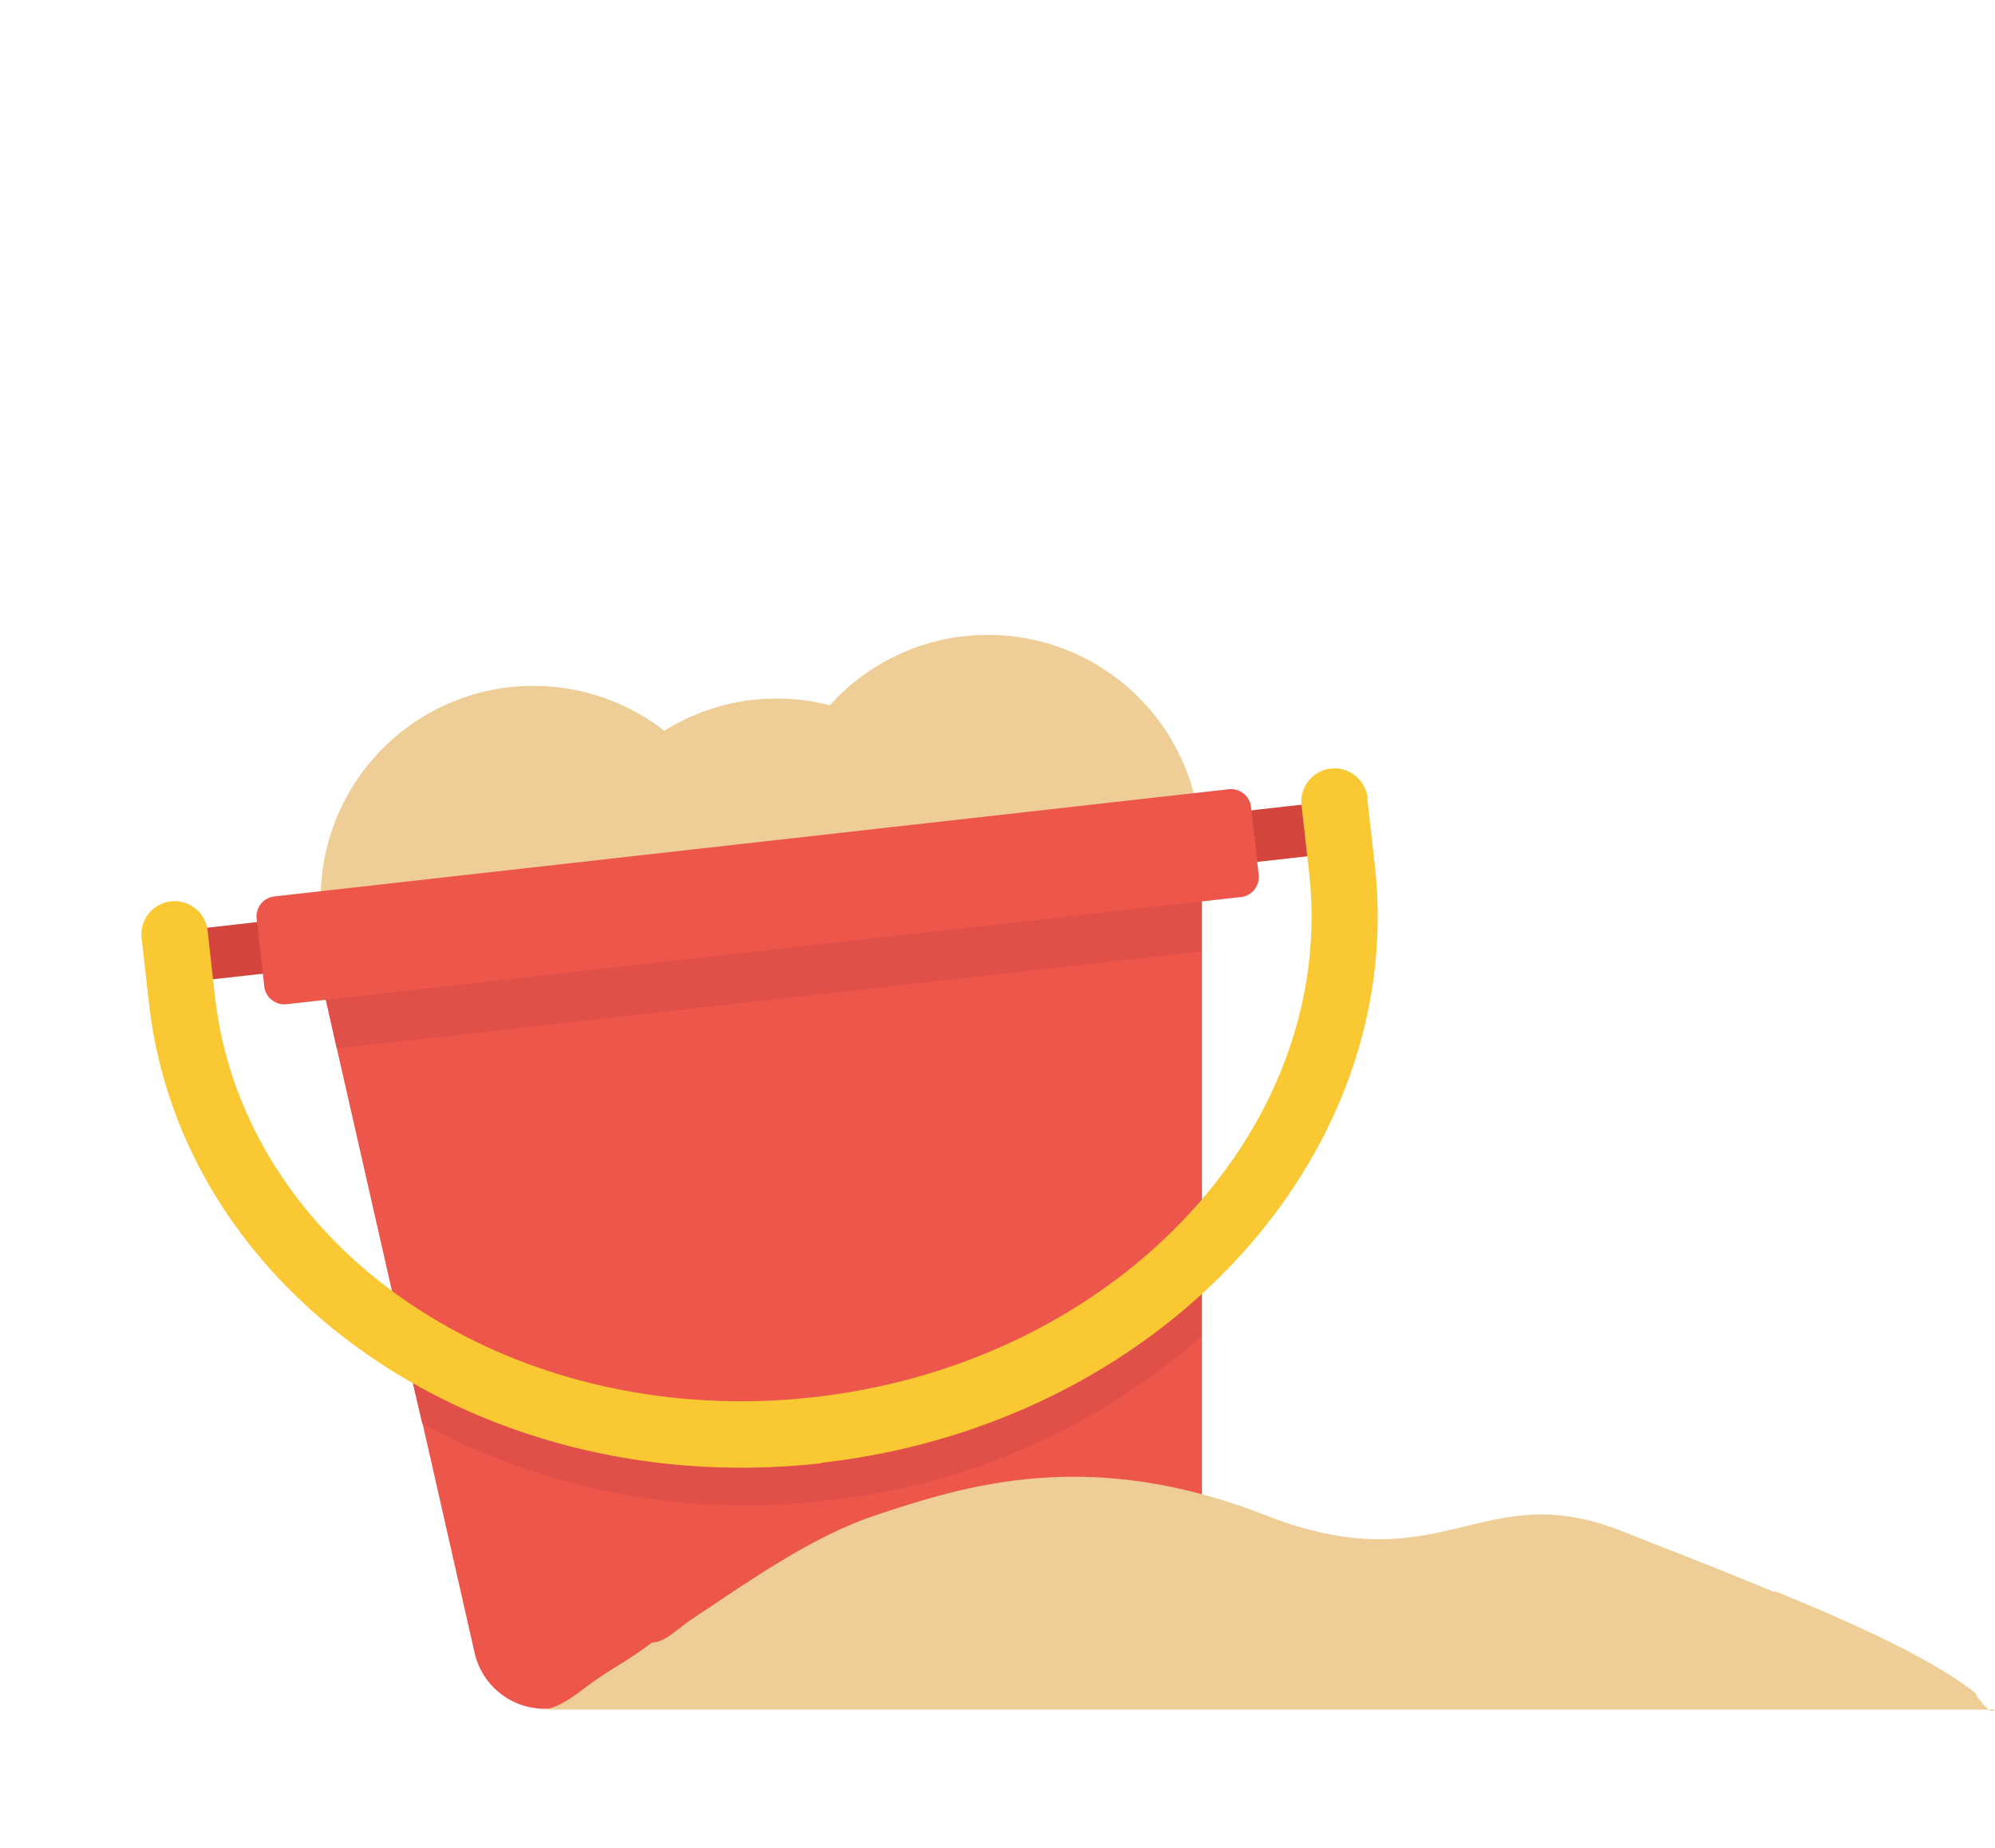 <svg xmlns="http://www.w3.org/2000/svg" viewBox="0 0 187.44 173.62"><g id="Layer_2" data-name="Layer 2"><g id="Layer_1-2" data-name="Layer 1"><rect x="-4.75" y="29.65" width="153.19" height="114.32" transform="translate(-28.02 139.02) rotate(-77.99)" style="fill:none"/><path id="Path_65203" data-name="Path 65203" d="M70,82.17a20,20,0,1,1-22.14-17.6h.06A20,20,0,0,1,70,82.17h0" style="fill:#efcd97"/><path id="Path_65204" data-name="Path 65204" d="M92.88,83.35A20,20,0,1,1,70.73,65.76h.08a20,20,0,0,1,22.06,17.6h0" style="fill:#efcd97"/><path id="Path_65205" data-name="Path 65205" d="M112.7,77.37A20,20,0,1,1,90.55,59.78h.09a20,20,0,0,1,22.06,17.6h0" style="fill:#efcd97"/><path id="Path_65206" data-name="Path 65206" d="M29.36,88.42l.12.52,2.17,9.58,6.06,26.67,2,8.6h0l4.88,21.51a6.75,6.75,0,0,0,7.34,5.22l55-6.17a6.77,6.77,0,0,0,6-6.73V125.57h0V79Z" style="fill:#ed564a"/><path id="Path_65207" data-name="Path 65207" d="M112.91,116.75v8.81h0A63.52,63.52,0,0,1,77.56,141a63.56,63.56,0,0,1-37.89-7.25h0l-2-8.59c10.34,7.48,24.32,11.31,39.16,9.65s27.61-8.5,36-18.09" style="fill:#e04f48"/><rect id="Rectangle_14864" data-name="Rectangle 14864" x="112.16" y="75.93" width="14.86" height="4.88" transform="translate(-8 13.84) rotate(-6.41)" style="fill:#d3453d"/><rect id="Rectangle_14865" data-name="Rectangle 14865" x="16.99" y="86.63" width="14.86" height="4.88" transform="translate(-9.79 3.28) rotate(-6.41)" style="fill:#d3453d"/><path id="Path_65208" data-name="Path 65208" d="M112.89,79.57v9.82L31.65,98.52l-2.17-9.58Z" style="fill:#e04f48"/><path id="Path_65209" data-name="Path 65209" d="M116.58,84.29,26.92,94.36a1.9,1.9,0,0,1-2.09-1.67l-.72-6.37a1.9,1.9,0,0,1,1.68-2.09l89.66-10.07a1.89,1.89,0,0,1,2.09,1.67h0l.72,6.37a1.91,1.91,0,0,1-1.67,2.1" style="fill:#ed564a"/><path id="Path_65210" data-name="Path 65210" d="M77.16,137.49C45.41,141.05,17.07,121.67,14,94.28l-.7-6.21a3.12,3.12,0,0,1,6.2-.69l.69,6.2c2.7,24,27.94,40.89,56.28,37.7S125.66,106,123,82l-.7-6.21a3.12,3.12,0,0,1,6.17-.94c0,.06,0,.12,0,.17v.07l.7,6.21c3.07,27.39-20.26,52.58-52,56.15" style="fill:#f9c832"/><path id="Path_65211" data-name="Path 65211" d="M50.76,160.64H187.44c-.06,0-.12.2-.19.13s-.12,0-.19,0-.3-.22-.46-.37a1.19,1.19,0,0,0-.21-.16,8,8,0,0,0-.54-.7c-.18-.15-.14-.43-.22-.43h0c-3.94-3.15-11.21-6.48-18.91-9.62v.13h.06l-1.83-.75-.35-.14-1.46-.6-.51-.2-1.35-.55-.48-.19-3.47-1.38-.46-.17-1.29-.5-.4-.16L154,144.5l-1.82-.71c-13.12-5.09-16.66,5.09-33.27-1.41s-28.17-2.81-36.64,0c-6,2-11.78,6.12-17.34,9.81-1.22.82-2.46,2.15-3.69,2.15h0c-2,1.57-3.92,2.51-5.83,3.92-1.45,1.07-3,2.37-4.61,2.37" style="fill:#eecd97"/></g></g></svg>